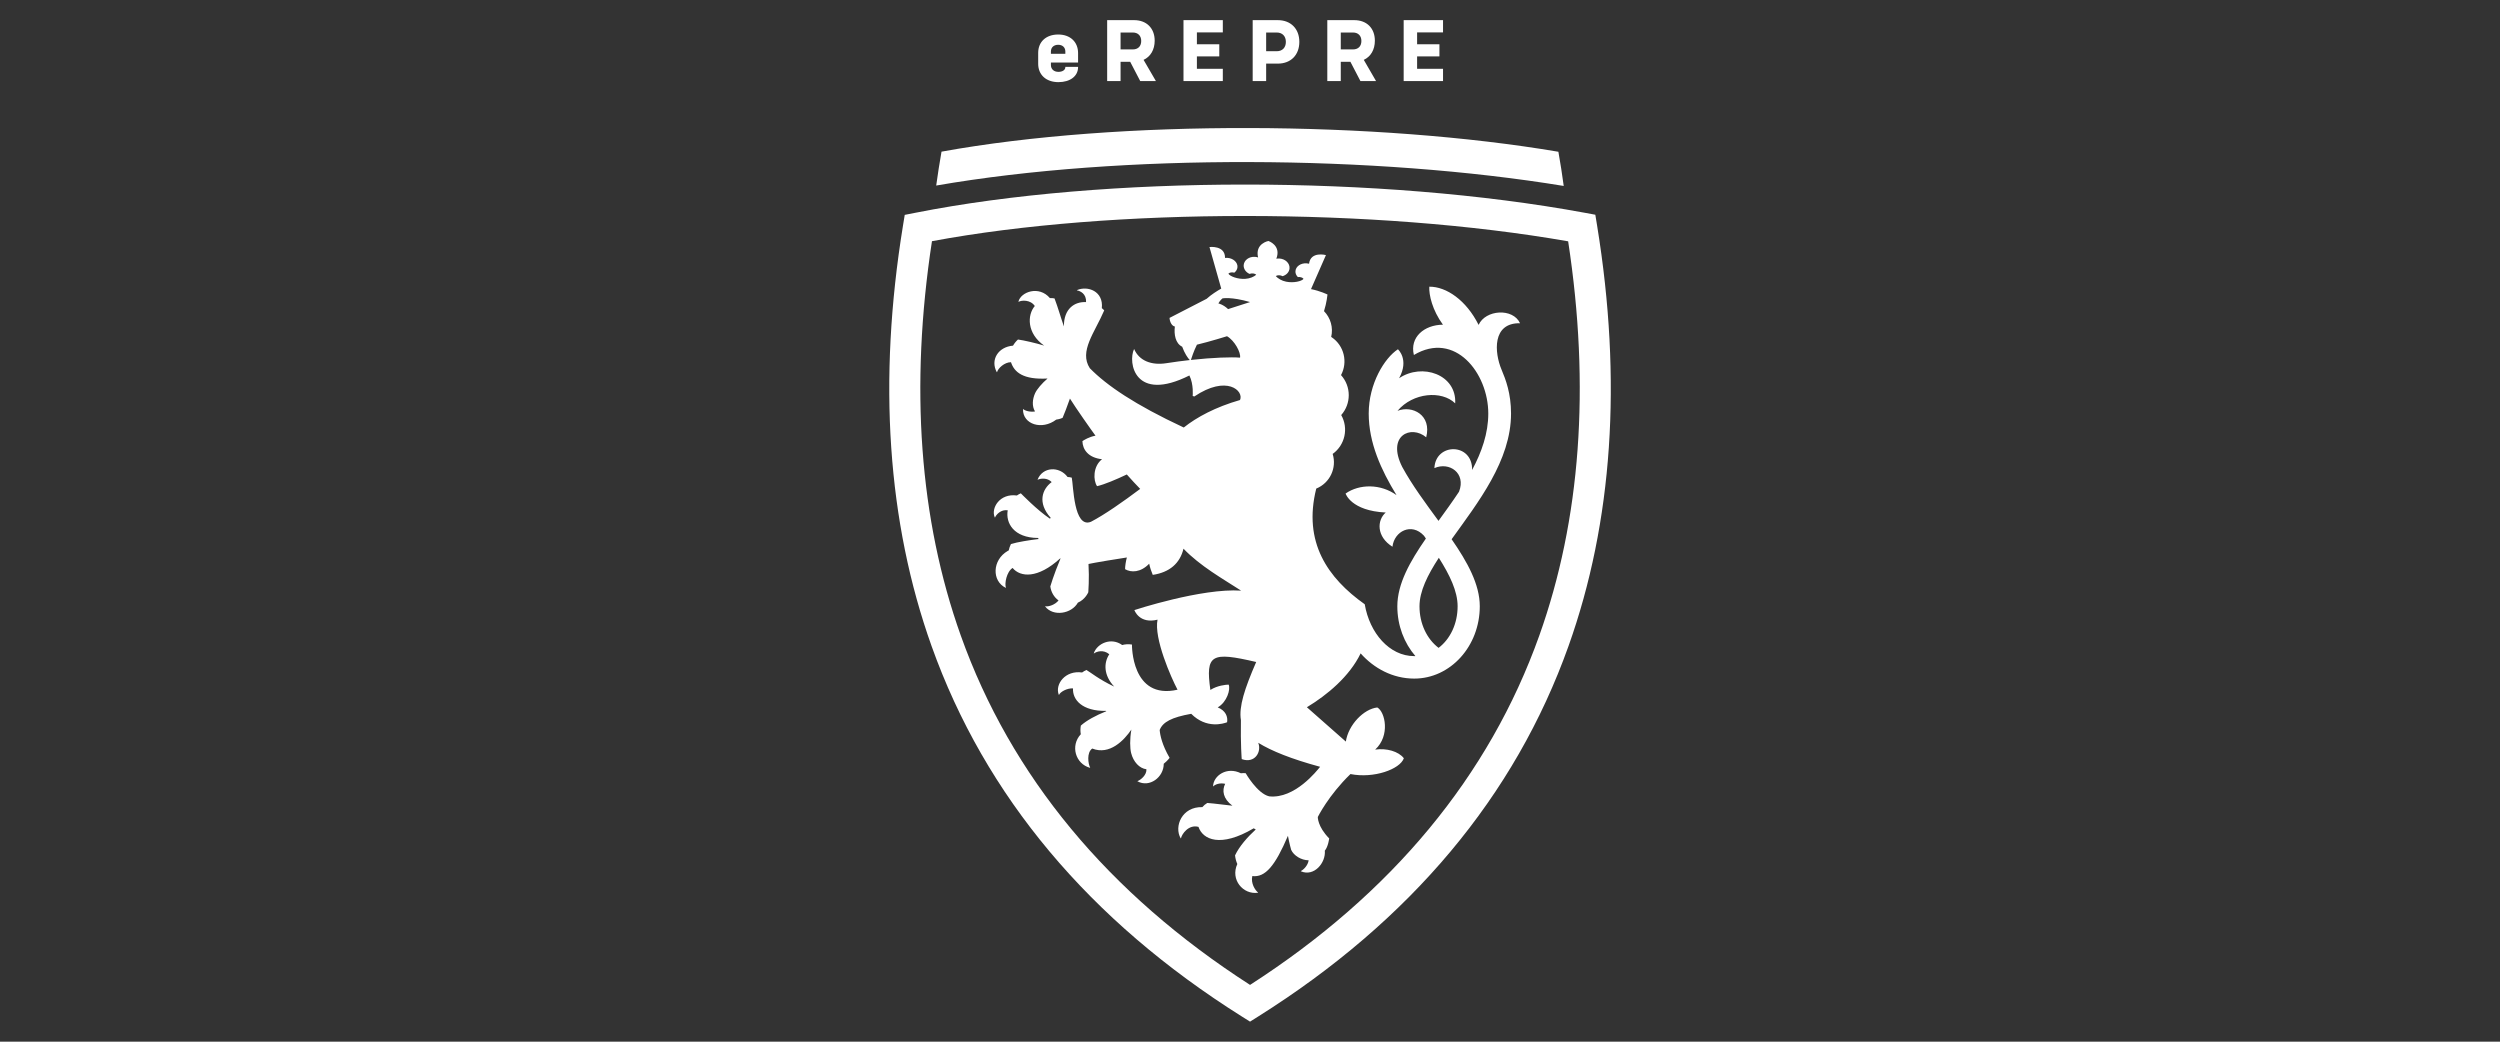<?xml version="1.0" encoding="UTF-8" standalone="no"?>
<!DOCTYPE svg PUBLIC "-//W3C//DTD SVG 1.1//EN" "http://www.w3.org/Graphics/SVG/1.1/DTD/svg11.dtd">
<svg width="100%" height="100%" viewBox="0 0 240 100" version="1.1" xmlns="http://www.w3.org/2000/svg" xmlns:xlink="http://www.w3.org/1999/xlink" xml:space="preserve" xmlns:serif="http://www.serif.com/" style="fill-rule:evenodd;clip-rule:evenodd;stroke-linejoin:round;stroke-miterlimit:2;">
    <rect x="0" y="0" width="240" height="100" fill="#333333" stroke="none"/>
    <g id="Artboard1" transform="matrix(2,0,0,2,0,0)">
        <rect x="0" y="0" width="120" height="50" style="fill:none;"/>
        <g transform="matrix(0.149,0,0,0.149,42.685,0.967)">
            <g transform="matrix(1,0,0,1,116.222,49.94)">
                <path d="M0,272.686L-2.67,271.013C-51.76,240.132 -85.38,199.985 -102.6,151.684C-116.84,111.761 -119.93,66.184 -111.8,16.221L-111.24,12.791L-107.83,12.119C-46.6,0.003 42.06,0 107.77,12.104L111.23,12.745L111.8,16.221C119.93,66.184 116.83,111.761 102.6,151.684C85.39,199.985 51.76,240.132 2.66,271.013L0,272.686ZM-102.47,21.269C-109.64,68.196 -106.51,110.923 -93.18,148.326C-77.04,193.591 -45.71,231.432 0,260.855C45.7,231.432 77.05,193.588 93.18,148.326C106.51,110.936 109.64,68.217 102.48,21.312C40.4,10.445 -44.42,10.427 -102.47,21.269" style="fill:white;fill-rule:nonzero;"/>
            </g>
            <g transform="matrix(0.055,-0.998,-0.998,-0.055,132.479,-57.674)">
                <path d="M-106.303,-90.82C-102.646,-90.129 -99.007,-89.348 -95.396,-88.499C-88.736,-29.655 -92.693,53.063 -106.303,110.022C-109.955,110.462 -113.627,110.821 -117.304,111.13C-103.617,51.842 -99.709,-29.727 -106.303,-90.82" style="fill:white;fill-rule:nonzero;"/>
            </g>
            <g transform="matrix(1,0,0,1,197.241,240.352)">
                <path d="M0,-127.772C-2.31,-133.227 -3.09,-142.882 5.96,-142.713C3.67,-147.7 -5.18,-147.1 -7.39,-142.177C-11.35,-150.108 -17.77,-154.534 -23.27,-154.487C-23.42,-151.857 -22.31,-146.945 -18.88,-142.241C-24.87,-142.202 -29.64,-138.234 -28.24,-132.483C-15.05,-140.356 -4.27,-126.704 -4.27,-113.623C-4.27,-107.251 -6.39,-101.224 -9.48,-95.441C-9.29,-104.25 -21.28,-104.276 -21.63,-96.036C-16.88,-98.169 -11.36,-94.463 -13.69,-88.45C-15.8,-85.255 -18.08,-82.127 -20.31,-79.047C-24.46,-84.722 -28.78,-90.508 -32.01,-96.445C-37.09,-106.578 -29.14,-110.068 -24.27,-105.967C-22.43,-113.178 -28.76,-116.344 -33.51,-114.494C-28.52,-120.403 -19.25,-121.13 -14.93,-116.902C-14.44,-126.2 -25.57,-130.011 -33,-124.999C-29.67,-131.043 -33.38,-134.325 -33.38,-134.325C-37.69,-131.508 -42.79,-123.285 -42.79,-113.623C-42.79,-104.207 -38.81,-95.456 -33.83,-87.334C-38.96,-91.051 -45.84,-90.954 -50.24,-87.849C-50.24,-87.849 -48.52,-82.279 -37.31,-81.736C-40.16,-79.246 -40.34,-73.963 -35.14,-70.714C-34.58,-75.708 -28.99,-78.594 -25,-74.269C-24.79,-73.963 -24.57,-73.661 -24.37,-73.358C-29.48,-65.967 -33.57,-58.785 -33.57,-51.53C-33.57,-45.309 -31.36,-39.663 -27.75,-35.485C-27.87,-35.482 -27.99,-35.475 -28.13,-35.475C-36.13,-35.475 -42.51,-42.942 -44.07,-52.178C-56,-60.631 -64.02,-72.171 -59.69,-89.447C-55.28,-91.242 -53.01,-96.103 -54.4,-100.615C-50.42,-103.469 -49.23,-108.874 -51.65,-113.135C-48.4,-116.791 -48.4,-122.343 -51.71,-126.006C-49.48,-130.177 -50.69,-135.451 -54.69,-138.183C-54.76,-138.226 -54.82,-138.258 -54.88,-138.298C-54.16,-141.321 -55.08,-144.458 -57.19,-146.607C-56.32,-149.334 -56.07,-151.968 -56.07,-151.968C-56.07,-151.968 -58.42,-153.119 -61.38,-153.702L-56.57,-164.667C-56.57,-164.667 -61.5,-165.994 -62.01,-161.885C-62.26,-161.946 -62.52,-161.993 -62.78,-162.011C-64.67,-162.141 -66.29,-161.018 -66.39,-159.5C-66.45,-158.787 -66.14,-158.114 -65.62,-157.588C-64.93,-157.675 -64.11,-157.484 -63.78,-157.006C-64.4,-156.214 -67.04,-155.613 -69.4,-156.099C-70.83,-156.383 -72.03,-157.131 -72.71,-157.876C-72.2,-158.323 -71.17,-158.218 -70.54,-157.869C-69.3,-158.233 -68.37,-159.201 -68.3,-160.402C-68.18,-162.015 -69.63,-163.425 -71.51,-163.555C-71.87,-163.579 -72.22,-163.558 -72.55,-163.494C-70.88,-167.815 -75.1,-169.212 -75.1,-169.212C-75.1,-169.212 -79.48,-168.409 -78.43,-163.903C-78.74,-164.008 -79.08,-164.08 -79.43,-164.102C-81.33,-164.235 -82.95,-163.033 -83.07,-161.424C-83.14,-160.223 -82.37,-159.136 -81.18,-158.604C-80.5,-158.866 -79.48,-158.826 -79.04,-158.316C-79.8,-157.667 -81.1,-157.092 -82.57,-157.009C-84.96,-156.852 -87.49,-157.812 -88,-158.683C-87.61,-159.11 -86.77,-159.186 -86.09,-159.003C-85.5,-159.452 -85.12,-160.075 -85.07,-160.791C-84.96,-162.306 -86.42,-163.645 -88.31,-163.775C-88.57,-163.793 -88.83,-163.785 -89.08,-163.757C-89.02,-167.894 -94.09,-167.261 -94.09,-167.261L-90.3,-153.875C-91.66,-153.098 -93.55,-151.914 -95,-150.586L-106.96,-144.429C-106.96,-143.933 -106.58,-141.904 -105.24,-141.648C-105.55,-139.169 -105.09,-136.219 -102.88,-135.149C-102.17,-133.138 -101.03,-131.408 -100.43,-130.849C-102.84,-130.583 -105.38,-130.244 -107.97,-129.841C-112.71,-129.093 -116.73,-130.573 -118.37,-134.422C-120.45,-130.076 -118.2,-117.032 -100.56,-125.883C-99.12,-122.969 -99.5,-119.291 -99.5,-119.291C-99.5,-119.291 -99.2,-119.158 -98.99,-119.108C-88.5,-126.182 -82.92,-120.907 -84.25,-117.978C-92.09,-115.729 -98.21,-112.443 -102.37,-109.119C-118.14,-116.485 -127.16,-122.642 -132.64,-128.229C-136.18,-133.674 -131.02,-139.744 -128,-146.847C-128.23,-147.131 -128.5,-147.363 -128.77,-147.567C-128.17,-153.025 -133.32,-154.894 -136.78,-153.379L-136.78,-153.296C-135.77,-153.127 -133.69,-152.223 -133.86,-149.521C-137.53,-149.715 -141.05,-147.398 -140.98,-141.681C-142.03,-144.649 -142.83,-147.614 -144,-150.698C-144.49,-150.81 -145,-150.838 -145.49,-150.81C-149.04,-154.976 -154.89,-152.785 -155.63,-149.679L-155.57,-149.615C-154.64,-150.162 -151.78,-150.356 -150.36,-148.265C-152.83,-145.358 -152.96,-139.435 -147.34,-135.502C-149.98,-136.316 -153.9,-137.218 -155.78,-137.466C-156.45,-136.866 -156.97,-136.196 -157.37,-135.491C-162.17,-135.096 -164.76,-130.914 -162.61,-126.96L-162.52,-126.955C-162.23,-128.172 -160.13,-130.169 -158.03,-130.162C-156.98,-126.92 -154.1,-124.47 -146.25,-124.905C-148.05,-123.357 -149.67,-121.475 -150.27,-120.155C-151.12,-118.255 -151.33,-116.013 -150.29,-114.289C-151.8,-114.052 -153.44,-114.458 -154.09,-115.053L-154.16,-115.002C-154.26,-110.134 -148.04,-108.161 -143.46,-111.659L-143.46,-111.662C-142.19,-111.828 -141.4,-112.246 -141.4,-112.246C-140.92,-113.278 -139.92,-115.985 -139.04,-118.446C-137.3,-115.621 -131.9,-107.924 -130.81,-106.492C-132.92,-106.079 -134.37,-105.15 -135.02,-104.743C-134.95,-102.048 -133.19,-99.396 -128.7,-98.903C-131.67,-96.6 -131.57,-92.052 -130.3,-90.227C-127.94,-90.753 -124.06,-92.408 -120.72,-93.995C-119.19,-92.275 -117.75,-90.709 -116.41,-89.346C-121.93,-85.201 -127.89,-81.029 -132.28,-78.748C-137.84,-76.499 -137.92,-90.5 -138.45,-92.966C-138.88,-93.092 -139.33,-93.156 -139.8,-93.181C-142.49,-96.776 -147.83,-96.439 -149.45,-92.369L-149.41,-92.303C-148.45,-92.768 -146.28,-92.984 -144.92,-91.541C-147.96,-89.295 -149.61,-84.89 -145.24,-80.037L-145.47,-79.742C-149.56,-82.448 -154.86,-87.921 -154.86,-87.921C-155.32,-87.737 -155.74,-87.496 -156.13,-87.219C-161.7,-87.993 -164.57,-83.089 -163.25,-80.152L-163.17,-80.134C-162.8,-81.062 -161.24,-82.808 -159.08,-82.451C-159.81,-78.414 -157.19,-73.578 -149.33,-73.538L-149.11,-73.197C-152.01,-72.862 -156.11,-72.203 -158.05,-71.573C-158.38,-70.897 -158.62,-70.206 -158.76,-69.527C-158.86,-69.476 -158.96,-69.422 -159.08,-69.361C-164.12,-66.438 -164.23,-59.655 -159.74,-57.482L-159.66,-57.53C-160.16,-58.767 -159.47,-62.65 -157.51,-63.876C-155.02,-60.872 -149.42,-60.35 -142.18,-66.956L-142.07,-66.928C-144.29,-61.635 -145.36,-57.932 -145.36,-57.932C-145.13,-56.172 -144.22,-54.489 -142.71,-53.412C-143.83,-52.009 -145.93,-51.322 -146.99,-51.538L-147.03,-51.463C-144.42,-48.112 -138.52,-49.088 -136.48,-52.7C-134.07,-53.733 -133.12,-56.061 -133.12,-56.061C-133.12,-56.061 -132.78,-60.538 -133.06,-65.155C-133.06,-65.155 -131.19,-65.618 -120.7,-67.255C-121.02,-66.194 -121.31,-64.179 -121.27,-63.481C-119.36,-62.344 -116.26,-62.372 -113.51,-65.248C-113.25,-64.006 -112.85,-62.793 -112.36,-61.649C-106.95,-62.448 -103.58,-65.37 -102.46,-70.084C-97.06,-64.456 -89.73,-60.343 -83.89,-56.568C-96.62,-57.439 -118.28,-50.307 -118.28,-50.307C-118.28,-50.307 -116.73,-45.745 -110.82,-47.216C-112.04,-41.211 -106.44,-28.53 -104.38,-24.655C-119.35,-21.261 -119.06,-39.199 -119.06,-39.199C-120.16,-39.382 -121.22,-39.314 -122.21,-39.052C-125.76,-41.621 -130.26,-39.591 -131.36,-36.396L-131.29,-36.338C-130.52,-36.939 -128.28,-37.699 -126.36,-36.076C-128.19,-33.338 -128.22,-29.293 -124.78,-25.659C-129.66,-27.932 -132.6,-30.401 -133.75,-31.02C-134.24,-30.786 -134.71,-30.509 -135.12,-30.204C-140.51,-30.988 -143.95,-26.443 -142.63,-23.01L-142.55,-22.996C-142.21,-23.881 -140.07,-25.191 -138.05,-25.082C-138.26,-21.402 -135.06,-17.713 -127.42,-17.829L-127.33,-17.72C-130.71,-16.367 -133.6,-14.802 -135.53,-13.096C-135.7,-12.1 -135.7,-11.165 -135.54,-10.312C-138.98,-6.612 -137.26,-0.772 -132.59,0.505L-132.52,0.447C-133.18,-0.744 -133.71,-4.414 -131.85,-5.702C-126.22,-3.464 -121.57,-8.404 -119.25,-11.801C-119.79,-8.688 -119.71,-5.81 -119.33,-4.27C-118.62,-1.423 -116.65,0.714 -114.4,0.97C-114.28,2.786 -116.16,4.366 -117.27,4.787L-117.26,4.866C-113.43,6.968 -108.81,3.578 -108.82,-0.802C-107.63,-1.74 -106.93,-2.7 -106.93,-2.7C-109.33,-6.824 -109.99,-9.934 -110.13,-11.675C-109.14,-14.252 -106.23,-15.771 -99.97,-16.893C-95.06,-11.959 -89.58,-13.719 -88.41,-14.169C-88.12,-15.95 -88.85,-17.907 -91.43,-18.962C-88.44,-20.671 -87.24,-24.798 -87.91,-26.295C-88.9,-26.264 -91.54,-26.011 -93.8,-24.582C-95.4,-36.054 -93.49,-36.957 -79.04,-33.582C-82.78,-24.949 -84.67,-19.178 -83.96,-14.875C-84.1,-7.17 -83.7,-2.294 -83.7,-2.294C-79.39,-0.761 -77.23,-4.734 -78.38,-7.555C-74.07,-4.893 -67.72,-2.345 -58.45,0.181C-59.44,1.416 -66.61,10.577 -74.84,9.699C-78.68,8.825 -82.43,2.239 -82.43,2.239C-82.95,2.185 -83.47,2.2 -83.97,2.261C-88.45,0.027 -92.8,2.977 -92.93,6.447L-92.86,6.489C-92.37,5.903 -90.81,5.252 -89.03,5.661C-90.11,7.773 -89.73,10.487 -86.7,12.711C-89.46,12.438 -92.14,12.027 -94.79,11.83C-95.41,12.193 -95.95,12.65 -96.39,13.171C-102.99,12.981 -105.57,19.447 -103.37,23.204L-103.27,23.207C-103.01,21.904 -100.84,18.659 -97.63,19.534C-96.25,23.61 -90.59,26.348 -79.84,19.997L-79.18,20.372C-81.87,22.833 -84.5,25.834 -85.85,28.717C-85.74,29.749 -85.48,30.681 -85.12,31.501C-87.42,36.521 -83.28,41.44 -78.47,40.753L-78.43,40.678C-79.39,39.943 -80.83,37.716 -80.29,35.38C-76.11,35.902 -72.92,32.063 -68.81,22.412C-68.37,24.856 -67.77,26.946 -67.77,26.946C-66.92,28.784 -64.58,30.264 -62.14,30.306C-62.38,31.948 -63.74,33.314 -64.65,33.765L-64.63,33.847C-60.35,35.679 -56.57,31.059 -56.93,27.201C-55.84,25.906 -55.52,23.261 -55.52,23.261C-59.33,19.379 -59.19,16.345 -59.19,16.345C-59.19,16.345 -55.77,9.386 -48.67,2.517C-41.13,4.028 -32.68,0.947 -31.47,-2.575C-33.19,-4.802 -37.03,-5.886 -40.71,-5.36C-35.8,-9.85 -37.49,-17.548 -40.03,-18.933C-44.36,-18.455 -49.33,-13.402 -50.16,-7.944L-62.71,-19.005C-56.19,-22.931 -48.98,-28.915 -45.39,-36.356C-41.14,-31.563 -35.07,-28.235 -28.13,-28.235C-16.46,-28.235 -7.01,-38.667 -7.01,-51.53C-7.01,-58.608 -11,-65.784 -16.08,-73.131C-7.58,-84.995 3.06,-98.446 3.06,-113.623C3.06,-120.101 1.35,-124.567 0,-127.772M-84.24,-131.626C-86.98,-131.86 -92.96,-131.663 -100.07,-130.889C-99.89,-131.454 -99.18,-133.702 -98.13,-135.804C-93.9,-136.819 -88.44,-138.528 -88.44,-138.528C-86.01,-137.157 -83.91,-133.239 -84.24,-131.626M-88.09,-147.264C-89.67,-148.773 -91.22,-149.093 -91.22,-149.093C-90.73,-150.057 -89.91,-150.713 -89.91,-150.713C-89.91,-150.713 -87.15,-151.309 -81.01,-149.536L-88.09,-147.264ZM-14.15,-51.53C-14.15,-45.906 -16.52,-40.994 -20.28,-38.131C-24.04,-40.994 -26.43,-45.903 -26.43,-51.53C-26.43,-56.367 -23.84,-61.57 -20.2,-67.152C-16.67,-61.57 -14.15,-56.367 -14.15,-51.53" style="fill:white;fill-rule:nonzero;"/>
            </g>
            <g transform="matrix(1,0,0,1,52.072,9.867)">
                <path d="M0,0.237L0,0.975L4.65,0.975L4.65,0.237C4.65,-1.081 3.74,-1.93 2.35,-1.93C0.92,-1.93 0,-1.081 0,0.237M0,3.778L0,4.598C0,5.916 0.97,6.793 2.42,6.793C3.74,6.793 4.65,6.175 4.65,5.271L4.65,5.179L8.75,5.179L8.75,5.271C8.75,8.167 6.21,10.104 2.42,10.104C-1.53,10.104 -4.1,7.762 -4.1,4.192L-4.1,0.68C-4.1,-2.898 -1.56,-5.24 2.35,-5.24C6.21,-5.24 8.75,-2.87 8.75,0.735L8.75,3.778L0,3.778ZM22.44,-0.436L26.37,-0.436C28.07,-0.436 29.09,-1.458 29.09,-3.164C29.09,-4.824 28.07,-5.885 26.37,-5.885L22.44,-5.885L22.44,-0.436ZM25.54,3.547L22.44,3.547L22.44,9.752L18.12,9.752L18.12,-9.867L26.81,-9.867C30.79,-9.867 33.43,-7.286 33.43,-3.248C33.43,-0.326 32.08,1.906 29.85,2.929L33.82,9.752L28.77,9.752L25.54,3.547ZM47.03,-5.912L47.03,-2.105L54.24,-2.105L54.24,1.814L47.03,1.814L47.03,5.806L55.38,5.806L55.38,9.762L42.71,9.762L42.71,-9.867L55.38,-9.867L55.38,-5.912L47.03,-5.912ZM75.69,-2.87C75.69,-4.713 74.55,-5.885 72.74,-5.885L69.34,-5.885L69.34,0.146L72.74,0.146C74.55,0.146 75.69,-0.997 75.69,-2.87M80.03,-2.87C80.03,1.372 77.28,4.137 73.1,4.137L69.34,4.137L69.34,9.762L65,9.762L65,-9.867L73.1,-9.867C77.28,-9.867 80.03,-7.084 80.03,-2.87M93.38,-0.436L97.3,-0.436C99,-0.436 100.02,-1.458 100.02,-3.164C100.02,-4.824 99,-5.885 97.3,-5.885L93.38,-5.885L93.38,-0.436ZM96.48,3.547L93.38,3.547L93.38,9.752L89.04,9.752L89.04,-9.867L97.73,-9.867C101.73,-9.867 104.36,-7.286 104.36,-3.248C104.36,-0.326 103.02,1.906 100.79,2.929L104.74,9.752L99.71,9.752L96.48,3.547ZM117.97,-5.912L117.97,-2.105L125.16,-2.105L125.16,1.814L117.97,1.814L117.97,5.806L126.32,5.806L126.32,9.762L113.64,9.762L113.64,-9.867L126.32,-9.867L126.32,-5.912L117.97,-5.912Z" style="fill:white;fill-rule:nonzero;"/>
            </g>
        </g>
    </g>
</svg>
